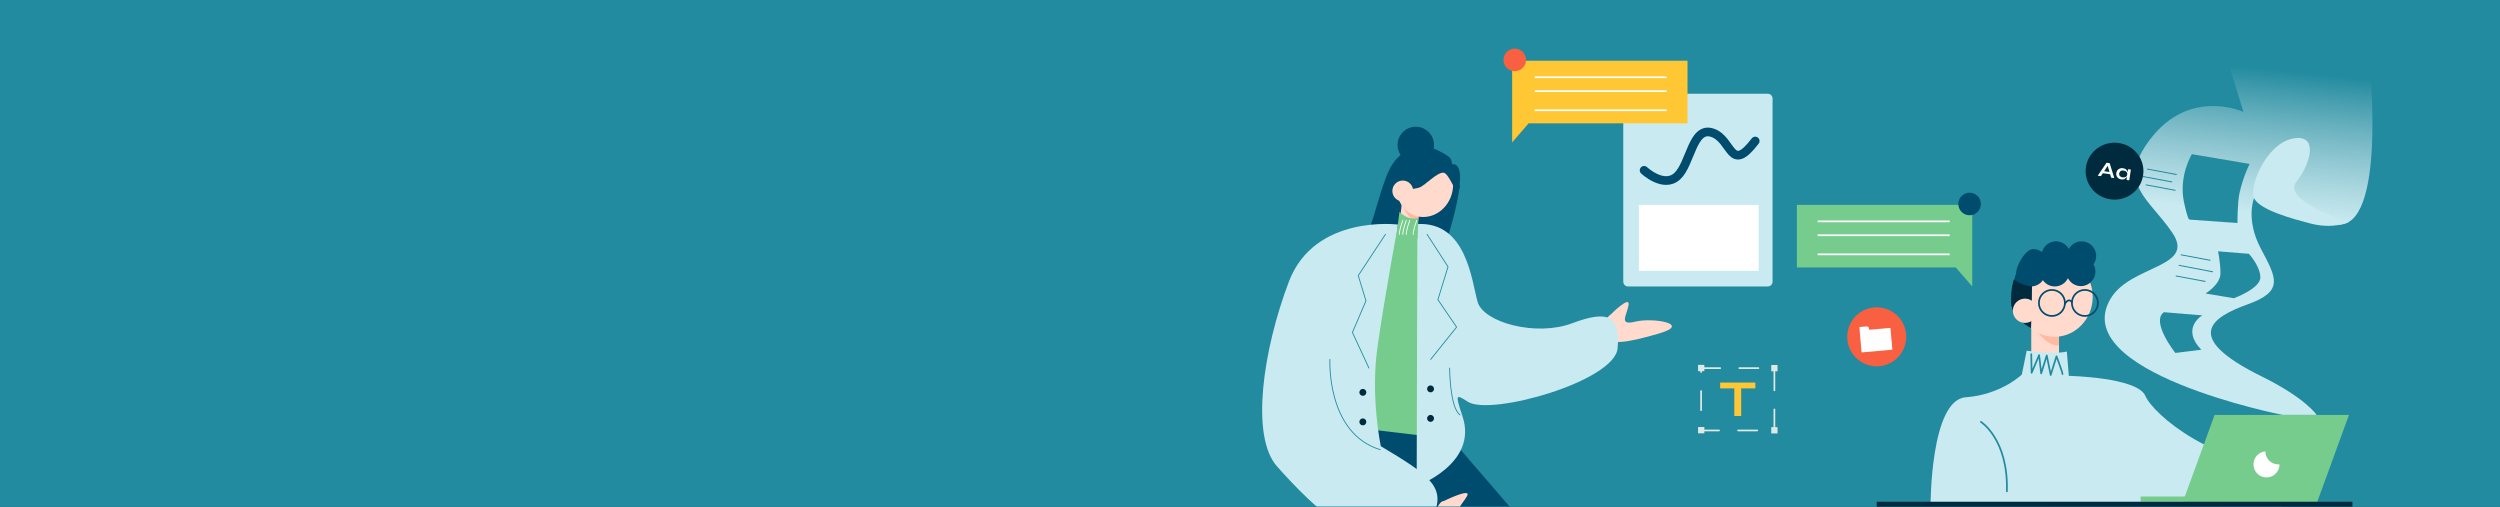 <?xml version="1.0" encoding="UTF-8"?>
<svg width="1440px" height="292px" viewBox="0 0 1440 292" version="1.1" xmlns="http://www.w3.org/2000/svg" xmlns:xlink="http://www.w3.org/1999/xlink">
    <rect x="0" y="0" width="1440" height="292" fill="#333333" stroke="none"/>
    <title>FFCBF191-4436-4A04-A8DB-7EA431ED5296</title>
    <defs>
        <rect id="path-1" x="0" y="0" width="1440" height="292"></rect>
        <rect id="path-3" x="0" y="0" width="300" height="249"></rect>
        <linearGradient x1="51.907%" y1="44.247%" x2="55.659%" y2="4.271%" id="linearGradient-5">
            <stop stop-color="#C9EAF0" offset="0%"></stop>
            <stop stop-color="#FFFFFF" stop-opacity="0" offset="100%"></stop>
        </linearGradient>
    </defs>
    <g id="Pricing" stroke="none" stroke-width="1" fill="none" fill-rule="evenodd">
        <g id="BiznetGio---PRICING-[current-web]---Tab-Web-Platform" transform="translate(0, -4582)">
            <g id="Group-26" transform="translate(0, 4582)">
                <mask id="mask-2" fill="white">
                    <use xlink:href="#path-1"></use>
                </mask>
                <use id="Mask" fill="#228B9F" xlink:href="#path-1"></use>
                <g mask="url(#mask-2)">
                    <g transform="translate(690, -46)">
                        <g id="Group-46" transform="translate(0, 89)">
                            <mask id="mask-4" fill="white">
                                <use xlink:href="#path-3"></use>
                            </mask>
                            <g id="Mask"></g>
                            <g mask="url(#mask-4)">
                                <g transform="translate(-19, 30)">
                                    <polygon id="Path-Copy-9" stroke="none" fill="#004C6F" fill-rule="evenodd" points="128.756 172 127 243.911 200.282 304.641 187.792 419.258 229.131 423 257 286.686 161.548 175.876"></polygon>
                                    <polygon id="Path-Copy-10" stroke="none" fill="#004C6F" fill-rule="evenodd" points="98.997 160 72.174 312.768 6 423.839 55.377 435 135.556 332.457 161 166.301"></polygon>
                                    <path d="M163.152,17.001 C155.356,11.497 136.028,5.449 127.337,29.157 C118.645,52.865 119.611,64.095 104.603,77.885 C89.595,91.674 103.332,99.224 114.553,102.609 C125.774,105.994 149.33,86.829 161.991,66.589 C161.991,66.589 177.635,19.451 165.195,21.644 C165.195,21.644 165.737,18.826 163.152,17.001 Z" id="Path-Copy-11" stroke="none" fill="#004C6F" fill-rule="evenodd"></path>
                                    <path d="M121.971,59.961 C121.971,59.961 130.514,57.849 140.612,58.009 C150.711,58.169 162,63.744 162,63.744 L148.73,178 L110,173.385 L121.971,59.961 Z" id="Path-Copy-12" stroke="none" fill="#76CC8C" fill-rule="evenodd"></path>
                                    <path d="M136.739,41 L135.04,57.426 L135,57.817 L135.038,57.823 C134.904,60.888 136.843,63.596 139.561,63.959 C142.278,64.324 144.729,62.203 145.223,59.186 L145.262,59.191 L145.302,58.8 L147,42.374 L136.739,41 Z" id="Path-Copy-13" stroke="none" fill="#FFDACD" fill-rule="nonzero"></path>
                                    <path d="M136.4,44 C136.4,44 137.586,47.7 139.887,50.7 C142.188,53.699 143.984,54.331 145.604,56 L146.4,49.244 L136.4,44 Z" id="Path-Copy-14" stroke="none" fill="#FFBAA2" fill-rule="nonzero"></path>
                                    <path d="M133.129,31.582 C134.185,22.385 141.776,13.977 151.098,15.101 C160.421,16.225 167.033,25.371 165.867,35.528 C164.7,45.687 156.198,53.01 146.875,51.886 C137.553,50.762 132.074,40.779 133.129,31.582 Z" id="Path-Copy-15" stroke="none" fill="#FFDACD" fill-rule="nonzero"></path>
                                    <path d="M168.422,30.328 C170.155,35.433 170.847,34.464 168.473,36.912 C167.307,38.114 163.445,26.64 160.454,26.469 C156.564,26.248 149.791,33.938 146.522,35.017 C142.8,36.245 135.007,36.609 132.326,36.589 C132.326,36.589 127.558,26.367 136.103,18.991 C144.649,11.615 152.505,8.991 161.545,16.49 C166.446,20.556 166.69,25.223 168.422,30.328 Z" id="Path-Copy-16" stroke="none" fill="#004C6F" fill-rule="evenodd"></path>
                                    <path d="M131.042,36.299 C131.429,33.008 134.41,30.654 137.701,31.042 C140.992,31.428 143.345,34.41 142.958,37.7 C142.571,40.991 139.59,43.346 136.299,42.958 C133.008,42.571 130.655,39.59 131.042,36.299 Z" id="Path-Copy-17" stroke="none" fill="#FFDACD" fill-rule="nonzero"></path>
                                    <path d="M134.073,9.273 C134.75,3.515 139.968,-0.605 145.727,0.073 C151.486,0.75 155.605,5.968 154.927,11.727 C154.25,17.485 149.032,21.604 143.274,20.927 C137.515,20.249 133.396,15.032 134.073,9.273 Z" id="Path-Copy-19" stroke="none" fill="#004C6F" fill-rule="evenodd"></path>
                                    <path d="M257.306,107.651 C257.306,107.651 268.234,96.702 267.021,102.9 C265.808,109.099 261.344,114.666 271.1,112.238 C280.856,109.811 303.734,113.524 284.595,119.091 C265.456,124.658 256.033,126.026 252.008,120.386 C247.984,114.747 257.306,107.651 257.306,107.651 Z" id="Path-Copy-20" stroke="none" fill="#FFDACD" fill-rule="nonzero"></path>
                                    <path d="M145.408,56.049 L145,207 C145,207 180.586,194.158 171.393,166.783 C166.919,153.458 167.751,154.149 174.5,158.426 C187.649,166.76 258.908,146.63 260.732,127.696 C262.556,108.762 255.198,105.406 234.569,113.194 C213.941,120.982 183.46,112.844 180.067,100.792 C176.673,88.742 173.707,54.537 145.408,56.049 Z" id="Path-Copy-21" stroke="none" fill="#C9EAF0" fill-rule="evenodd"></path>
                                    <path d="M134.291,56.349 C134.291,56.349 86.213,50.226 71.389,89.254 C56.566,128.282 49.078,178.19 64.562,195.646 C80.046,213.103 134.4,272.052 155.08,222.771 C161.675,207.053 151.242,200.091 124.343,184 C124.343,184 118.357,155.945 122.388,127.209 C126.42,98.474 134.291,56.349 134.291,56.349 Z" id="Path-Copy-22" stroke="none" fill="#C9EAF0" fill-rule="evenodd"></path>
                                    <path d="M95.032,134 C95.032,134 92.869,176.532 124,186" id="Path-Copy-23" stroke="#228B9F" stroke-width="0.5" fill="none" stroke-linecap="round" stroke-linejoin="round"></path>
                                    <path d="M164,139 C164,139 164.008,161.755 170,166" id="Path-Copy-24" stroke="#228B9F" stroke-width="0.5" fill="none" stroke-linecap="round" stroke-linejoin="round"></path>
                                    <path d="M160.577,215.605 C160.577,215.605 176.886,207.575 174.029,212.722 C171.173,217.868 165.46,221.544 175.232,222.133 C185.003,222.721 205.299,232.427 185.906,231.985 C166.513,231.544 153.363,230.23 155.165,223.99 C157.741,215.066 160.577,215.605 160.577,215.605 Z" id="Path-Copy-27" stroke="none" fill="#FFDACD" fill-rule="nonzero"></path>
                                    <polyline id="Path-Copy-28" stroke="#228B9F" stroke-width="0.5" fill="none" stroke-linecap="round" stroke-linejoin="round" points="127 62 111.353 85.718 115.791 100.282 108 118.485 117.5 139"></polyline>
                                    <polyline id="Path-Copy-29" stroke="#228B9F" stroke-width="0.5" fill="none" stroke-linecap="round" stroke-linejoin="round" points="151 62 163.061 80.648 157.227 99.606 168 115.407 153.078 134"></polyline>
                                    <path d="M135.101,49 C135.101,49 139.695,54.23 146,52.647 L145.502,64.684 C145.502,64.684 132.752,67.009 133.004,65.478 C133.255,63.948 135.101,49 135.101,49 Z" id="Path-Copy-30" stroke="none" fill="#76CC8C" fill-rule="evenodd"></path>
                                    <path d="M137,54 C137,54 135.043,59.178 135,62" id="Path-Copy-31" stroke="#FFFFFF" stroke-width="0.5" fill="none" stroke-linecap="round" stroke-linejoin="round"></path>
                                    <path d="M139,54 C139,54 137.043,59.177 137,62" id="Path-Copy-32" stroke="#FFFFFF" stroke-width="0.5" fill="none" stroke-linecap="round" stroke-linejoin="round"></path>
                                    <path d="M141,54 C141,54 139.043,59.178 139,62" id="Path-Copy-33" stroke="#FFFFFF" stroke-width="0.5" fill="none" stroke-linecap="round" stroke-linejoin="round"></path>
                                    <path d="M145,54 C145,54 143.044,59.177 143,62" id="Path-Copy-34" stroke="#FFFFFF" stroke-width="0.5" fill="none" stroke-linecap="round" stroke-linejoin="round"></path>
                                    <path d="M153,149 L153,149 C154.104,149 155,149.896 155,151 L155,151 C155,152.105 154.104,153 153,153 L153,153 C151.896,153 151,152.105 151,151 L151,151 C151,149.896 151.896,149 153,149 Z" id="Path-Copy-35" stroke="none" fill="#002A3E" fill-rule="evenodd"></path>
                                    <path d="M153,166 L153,166 C154.104,166 155,166.896 155,168 L155,168 C155,169.105 154.104,170 153,170 L153,170 C151.895,170 151,169.105 151,168 L151,168 C151,166.896 151.895,166 153,166 Z" id="Path-Copy-36" stroke="none" fill="#002A3E" fill-rule="evenodd"></path>
                                    <path d="M114,151 L114,151 C115.105,151 116,151.896 116,153 L116,153 C116,154.105 115.105,155 114,155 L114,155 C112.896,155 112,154.105 112,153 L112,153 C112,151.896 112.896,151 114,151 Z" id="Path-Copy-37" stroke="none" fill="#002A3E" fill-rule="evenodd"></path>
                                    <path d="M114,168 L114,168 C115.105,168 116,168.896 116,170 L116,170 C116,171.105 115.105,172 114,172 L114,172 C112.896,172 112,171.105 112,170 L112,170 C112,168.896 112.896,168 114,168 Z" id="Path-Copy-38" stroke="none" fill="#002A3E" fill-rule="evenodd"></path>
                                </g>
                            </g>
                        </g>
                        <g id="Biznet-GIO---FEATURED-STORY" transform="translate(176, 0)">
                            <polygon id="Path" fill="#FFDACD" fill-rule="nonzero" points="304 232 320 232 320 253 304 253"></polygon>
                            <path d="M304,232 C304,232 312,246.026 320,244.94 L319.968,237.935 L304,232 Z" id="Path" fill="#FFBAA2" fill-rule="nonzero"></path>
                            <path d="M301.375,248 C301.375,248 317.279,250.282 324.494,248.489 L325.642,262.505 C325.642,262.505 365.17,263.309 369.721,274.02 C374.276,284.73 410.387,315.655 456,314.347 L448.323,338 L246,337.202 C246,337.202 245.867,276.318 266.259,274.834 C286.65,273.351 298.56,261.746 298.56,261.746 L301.375,248 Z" id="Path" fill="#C9EAF0"></path>
                            <polygon id="Path" fill="#76CC8C" points="409.599 285 487 285 468.406 336 391 336"></polygon>
                            <path d="M438.836,306 C435.012,306.343 432,309.534 432,313.466 C432,317.628 435.356,321 439.498,321 C443.639,321 447,317.628 447,313.466 C447,313.454 446.996,313.443 446.996,313.43 C446.775,313.45 446.563,313.497 446.334,313.497 C442.206,313.497 438.858,310.142 438.836,306 Z" id="Path" fill="#FFFFFF"></path>
                            <g id="Group" transform="translate(346, 75)">
                                <path d="M152.277,0.211 C152.277,0.211 163.427,98.414 136.109,100.358 C108.791,102.301 86.352,85.05 86.352,85.05 C86.352,85.05 81.23,97.199 90.253,114.208 C99.281,131.217 103.669,138.75 82.694,146.283 C61.719,153.815 44.692,165.098 90.744,187.833 C116.207,200.405 122.364,209.971 122.364,209.971 L102.696,209.971 C102.696,209.971 -21.876,185.426 3.792,142.886 C15.49,123.501 52.943,125.259 39.284,105.091 C25.625,84.923 7.011,76.865 26.474,51.246 C49.366,21.118 80.252,35.48 80.252,35.48 L69.321,0.211 L152.277,0.211 Z" id="Path" fill="url(#linearGradient-5)"></path>
                                <path d="M140.773,98.923 C140.773,98.923 102.023,86.657 110.737,75.688 C119.445,64.719 123.442,47.724 108.438,50.858 C93.434,53.992 83.385,78.018 86.352,85.05 C89.318,92.081 109.816,97.362 118.601,99.681 C132.179,103.265 140.773,98.923 140.773,98.923 Z" id="Path" fill="#C9EAF0"></path>
                                <path d="M83.757,65.421 C83.757,65.421 80.066,72.679 77.944,82.213 C76.756,87.544 76.775,99.469 76.775,99.469 L49.08,97.481 C49.08,97.481 48.26,97.97 46.018,87.646 C42.723,72.442 50.525,59.793 50.525,59.793 L83.757,65.421 Z" id="Path" fill="#228B9F" fill-rule="nonzero"></path>
                                <polygon id="Path" fill="#228B9F" fill-rule="nonzero" points="41.855 71.268 24.752 68.068 24.647 68.633 41.75 71.834"></polygon>
                                <polygon id="Path" fill="#228B9F" fill-rule="nonzero" points="39.222 75.542 22.124 72.34 22.015 72.906 39.117 76.107"></polygon>
                                <polygon id="Path" fill="#228B9F" fill-rule="nonzero" points="41.13 80.363 24.027 77.163 23.922 77.728 41.02 80.929"></polygon>
                                <path d="M83.371,117.188 L65.582,115.761 C65.582,115.761 66.979,121.982 66.979,128.436 C66.979,134.89 58.39,140.059 58.39,140.059 L74.686,142.78 C74.686,142.78 89.957,137.249 89.957,130.795 C89.957,124.341 83.371,117.188 83.371,117.188 Z" id="Path" fill="#228B9F" fill-rule="nonzero"></path>
                                <polygon id="Path" fill="#228B9F" fill-rule="nonzero" points="61.266 120.665 44.163 117.464 44.058 118.03 61.161 121.23"></polygon>
                                <polygon id="Path" fill="#228B9F" fill-rule="nonzero" points="62.763 127.301 43.023 123.535 42.918 124.1 62.658 127.867"></polygon>
                                <polygon id="Path" fill="#228B9F" fill-rule="nonzero" points="58.39 132.851 41.287 129.65 41.182 130.215 58.28 133.417"></polygon>
                                <path d="M56.506,152.65 C56.506,152.65 43.953,159.991 55.953,172.435 L41.006,174.299 C41.006,174.299 26.631,156.202 34.434,150.819 L56.506,152.65 Z" id="Path" fill="#228B9F" fill-rule="nonzero"></path>
                            </g>
                            <polygon id="Path" fill="#76CC8C" points="367 332 418 332 418 335 367 335"></polygon>
                            <g id="Group-20" transform="translate(69, 100)">
                                <path d="M2.747,0 L83.253,0 C84.771,0 86,1.234 86,2.756 L86,108.244 C86,109.766 84.771,111 83.253,111 L2.747,111 C1.23,111 0,109.766 0,108.244 L0,2.756 C0,1.234 1.23,0 2.747,0 Z" id="Path" fill="#C9EAF0"></path>
                                <polygon id="Path" fill="#FFFFFF" points="9 64 78 64 78 102 9 102"></polygon>
                                <path d="M12,44.102 C12,44.102 23.21,54.653 31.031,47.531 C38.852,40.41 39.764,18.518 51.365,22.474 C62.966,26.431 61.402,46.344 76,27.222" id="Path" stroke="#004C6F" stroke-width="5" stroke-linecap="round" stroke-linejoin="round"></path>
                            </g>
                            <g id="Group-35" transform="translate(292.4, 185)">
                                <path d="M3,32 C3,19.297 12.848,9 25.001,9 C37.149,9 47,19.297 47,32 C47,44.702 37.149,55 25.001,55 C12.848,55 3,44.702 3,32 Z" id="Path" fill="#FFDACD" fill-rule="nonzero"></path>
                                <path d="M25.87,0 C22.01,0 18.791,2.623 17.806,6.175 C16.407,5.134 14.694,4.492 12.817,4.492 C8.179,4.492 4.408,12.92 4.408,12.92 C4.408,12.92 3,15.862 3,17.585 C3,22.234 6.77,26 11.407,26 C14.264,26 16.783,24.569 18.299,22.386 C19.819,24.565 22.328,26 25.18,26 C28.515,26 31.381,24.045 32.737,21.223 C34.132,23.932 36.916,25.802 40.169,25.802 C44.806,25.802 48.566,22.036 48.566,17.387 C48.566,15.881 48.146,14.489 47.456,13.266 C48.421,11.894 49,10.234 49,8.427 C49,3.778 45.241,0 40.603,0 C37.404,0 34.648,1.81 33.229,4.442 C31.811,1.812 29.065,0 25.87,0 Z" id="Path" fill="#004C6F"></path>
                                <path d="M4.918,13 C4.918,13 -4.371,33.923 2.584,42.856 C3.576,44.13 11.433,50 11.433,50 L12,22.985 L4.918,13 Z" id="Path" fill="#004C6F"></path>
                                <path d="M1.641,22 C1.641,22 7.719,26.304 12,25.827 L11.484,50 C11.484,50 0.103,44.276 0.004,34.841 C-0.092,25.769 1.641,22 1.641,22 Z" id="Path" fill="#002A3E"></path>
                                <path d="M1,40 C1,36.134 4.134,33 7.997,33 C11.863,33 15,36.134 15,40 C15,43.866 11.863,47 7.997,47 C4.134,47 1,43.866 1,40 Z" id="Path" fill="#FFDACD" fill-rule="nonzero"></path>
                                <path d="M16,35.5 C16,31.358 19.357,28 23.5,28 C27.643,28 31,31.358 31,35.5 C31,39.642 27.643,43 23.5,43 C19.357,43 16,39.642 16,35.5 Z" id="Path" stroke="#004C6F" stroke-linecap="round" stroke-linejoin="round"></path>
                                <path d="M35,35.5 C35,31.358 38.357,28 42.5,28 C46.643,28 50,31.358 50,35.5 C50,39.642 46.643,43 42.5,43 C38.357,43 35,39.642 35,35.5 Z" id="Path" stroke="#004C6F" stroke-linecap="round" stroke-linejoin="round"></path>
                                <path d="M31,36 C31,36 33.076,32.226 35,35.046" id="Path" stroke="#004C6F" stroke-linecap="round" stroke-linejoin="round"></path>
                            </g>
                            <polygon id="Path" fill="#002A3E" points="215 335 489 335 489 338 215 338"></polygon>
                            <g id="Group-19" transform="translate(169, 157)">
                                <polygon id="Path" fill="#76CC8C" points="0 7 0 43.055 91.536 43.055 101 54 101 43.055 101 36.735 101 7"></polygon>
                                <polygon id="Path" fill="#FFFFFF" points="12 16 88 16 88 17 12 17"></polygon>
                                <polygon id="Path" fill="#FFFFFF" points="12 24 88 24 88 25 12 25"></polygon>
                                <polygon id="Path" fill="#FFFFFF" points="12 35 88 35 88 36 12 36"></polygon>
                                <path d="M93,6.5 C93,2.91 95.91,0 99.5,0 C103.09,0 106,2.91 106,6.5 C106,10.09 103.09,13 99.5,13 C95.91,13 93,10.09 93,6.5 Z" id="Path" fill="#004C6F"></path>
                            </g>
                            <g id="Group-19-Copy" transform="translate(53, 101) scale(-1, 1) translate(-53, -101) translate(0, 74)">
                                <polygon id="Path" fill="#FFC734" points="0 7 0 43.055 91.536 43.055 101 54 101 43.055 101 36.735 101 7"></polygon>
                                <polygon id="Path" fill="#FFFFFF" points="12 16 88 16 88 17 12 17"></polygon>
                                <polygon id="Path" fill="#FFFFFF" points="12 24 88 24 88 25 12 25"></polygon>
                                <polygon id="Path" fill="#FFFFFF" points="12 35 88 35 88 36 12 36"></polygon>
                                <path d="M93,6.5 C93,2.91 95.91,0 99.5,0 C103.09,0 106,2.91 106,6.5 C106,10.09 103.09,13 99.5,13 C95.91,13 93,10.09 93,6.5 Z" id="Path" fill="#F86041"></path>
                            </g>
                            <g id="Group-24" transform="translate(198, 223)">
                                <path d="M0.066,18.486 C-0.754,9.133 6.162,0.887 15.514,0.066 C24.867,-0.754 33.113,6.162 33.934,15.514 C34.754,24.866 27.838,33.113 18.486,33.934 C9.134,34.754 0.887,27.838 0.066,18.486 Z" id="Path" fill="#F86041"></path>
                                <path d="M7,11.373 L7.178,13.441 L7.363,15.579 L8.262,26 L26,24.417 L24.916,11.859 L12.646,12.953 L12.587,12.263 C12.521,11.502 11.861,10.938 11.112,11.005 L7,11.373 Z" id="Path" fill="#FFFFFF"></path>
                            </g>
                            <g id="Group" transform="translate(335, 128)">
                                <path d="M0.517,14.164 C1.877,5.212 10.348,-0.961 19.434,0.377 C28.526,1.715 34.793,10.057 33.433,19.009 C32.073,27.961 23.608,34.134 14.517,32.796 C5.425,31.458 -0.843,23.116 0.517,14.164 Z" id="Path" fill="#002A3E"></path>
                                <g transform="translate(6.899, 11.647)" fill="#FFFFFF" id="Shape">
                                    <path d="M8.106,8.691 L9.939,8.961 L7.288,0.344 L5.465,0.075 L0.404,7.557 L2.217,7.824 L3.341,6.117 L7.539,6.735 L8.106,8.691 Z M4.095,4.967 L6.125,1.879 L7.155,5.417 L4.095,4.967 Z"></path>
                                    <path d="M17.848,3.806 L17.572,5.635 C17.409,4.413 16.64,3.481 15.019,3.242 C13.058,2.954 11.378,4.026 11.082,5.978 C10.791,7.907 12.072,9.418 13.95,9.695 C15.625,9.941 16.694,9.074 17.212,8.003 L17.153,8.393 C17.039,9.13 17.025,10.004 17.025,10.004 L18.552,10.229 L19.488,4.047 L17.848,3.806 Z M14.669,8.523 C13.344,8.328 12.58,7.417 12.762,6.225 C12.945,5.03 13.866,4.362 15.27,4.569 C16.744,4.786 17.572,5.633 17.379,6.905 C17.197,8.086 16.157,8.742 14.669,8.523 Z"></path>
                                </g>
                            </g>
                            <g id="Group" transform="translate(112, 256)">
                                <path d="M1.84,2.045 L44.05,2.045 L44.05,37.939 L1.84,37.939 L1.84,2.045 Z" id="Path" stroke="#DDE9E5" stroke-linecap="round" stroke-linejoin="round" stroke-dasharray="11"></path>
                                <polygon id="Path" fill="#FFC734" points="33.072 10.354 12.818 10.354 12.818 13.707 20.97 13.707 20.97 29.63 24.921 29.63 24.921 13.707 33.072 13.707"></polygon>
                                <polygon id="Path" fill="#DDE9E5" points="0.088 0.16 3.711 0.16 3.711 3.798 0.088 3.798"></polygon>
                                <polygon id="Path" fill="#DDE9E5" points="42.239 0.226 45.862 0.226 45.862 3.864 42.239 3.864"></polygon>
                                <polygon id="Path" fill="#DDE9E5" points="0.088 35.962 3.711 35.962 3.711 39.6 0.088 39.6"></polygon>
                                <polygon id="Path" fill="#DDE9E5" points="42.239 36.028 45.862 36.028 45.862 39.666 42.239 39.666"></polygon>
                            </g>
                            <path d="M304,250 L304.212,260.725 L308.525,250.571 L309.727,261.077 L312.927,250.747 L315.195,262 L318.532,251.231 C318.532,251.231 322.133,260.681 321.996,261.473" id="Path" stroke="#228B9F" stroke-linecap="round" stroke-linejoin="round"></path>
                            <path d="M275,289 C275,289 290.869,298.962 289.963,329" id="Path" stroke="#228B9F" stroke-linecap="round" stroke-linejoin="round"></path>
                        </g>
                    </g>
                </g>
            </g>
        </g>
    </g>
</svg>